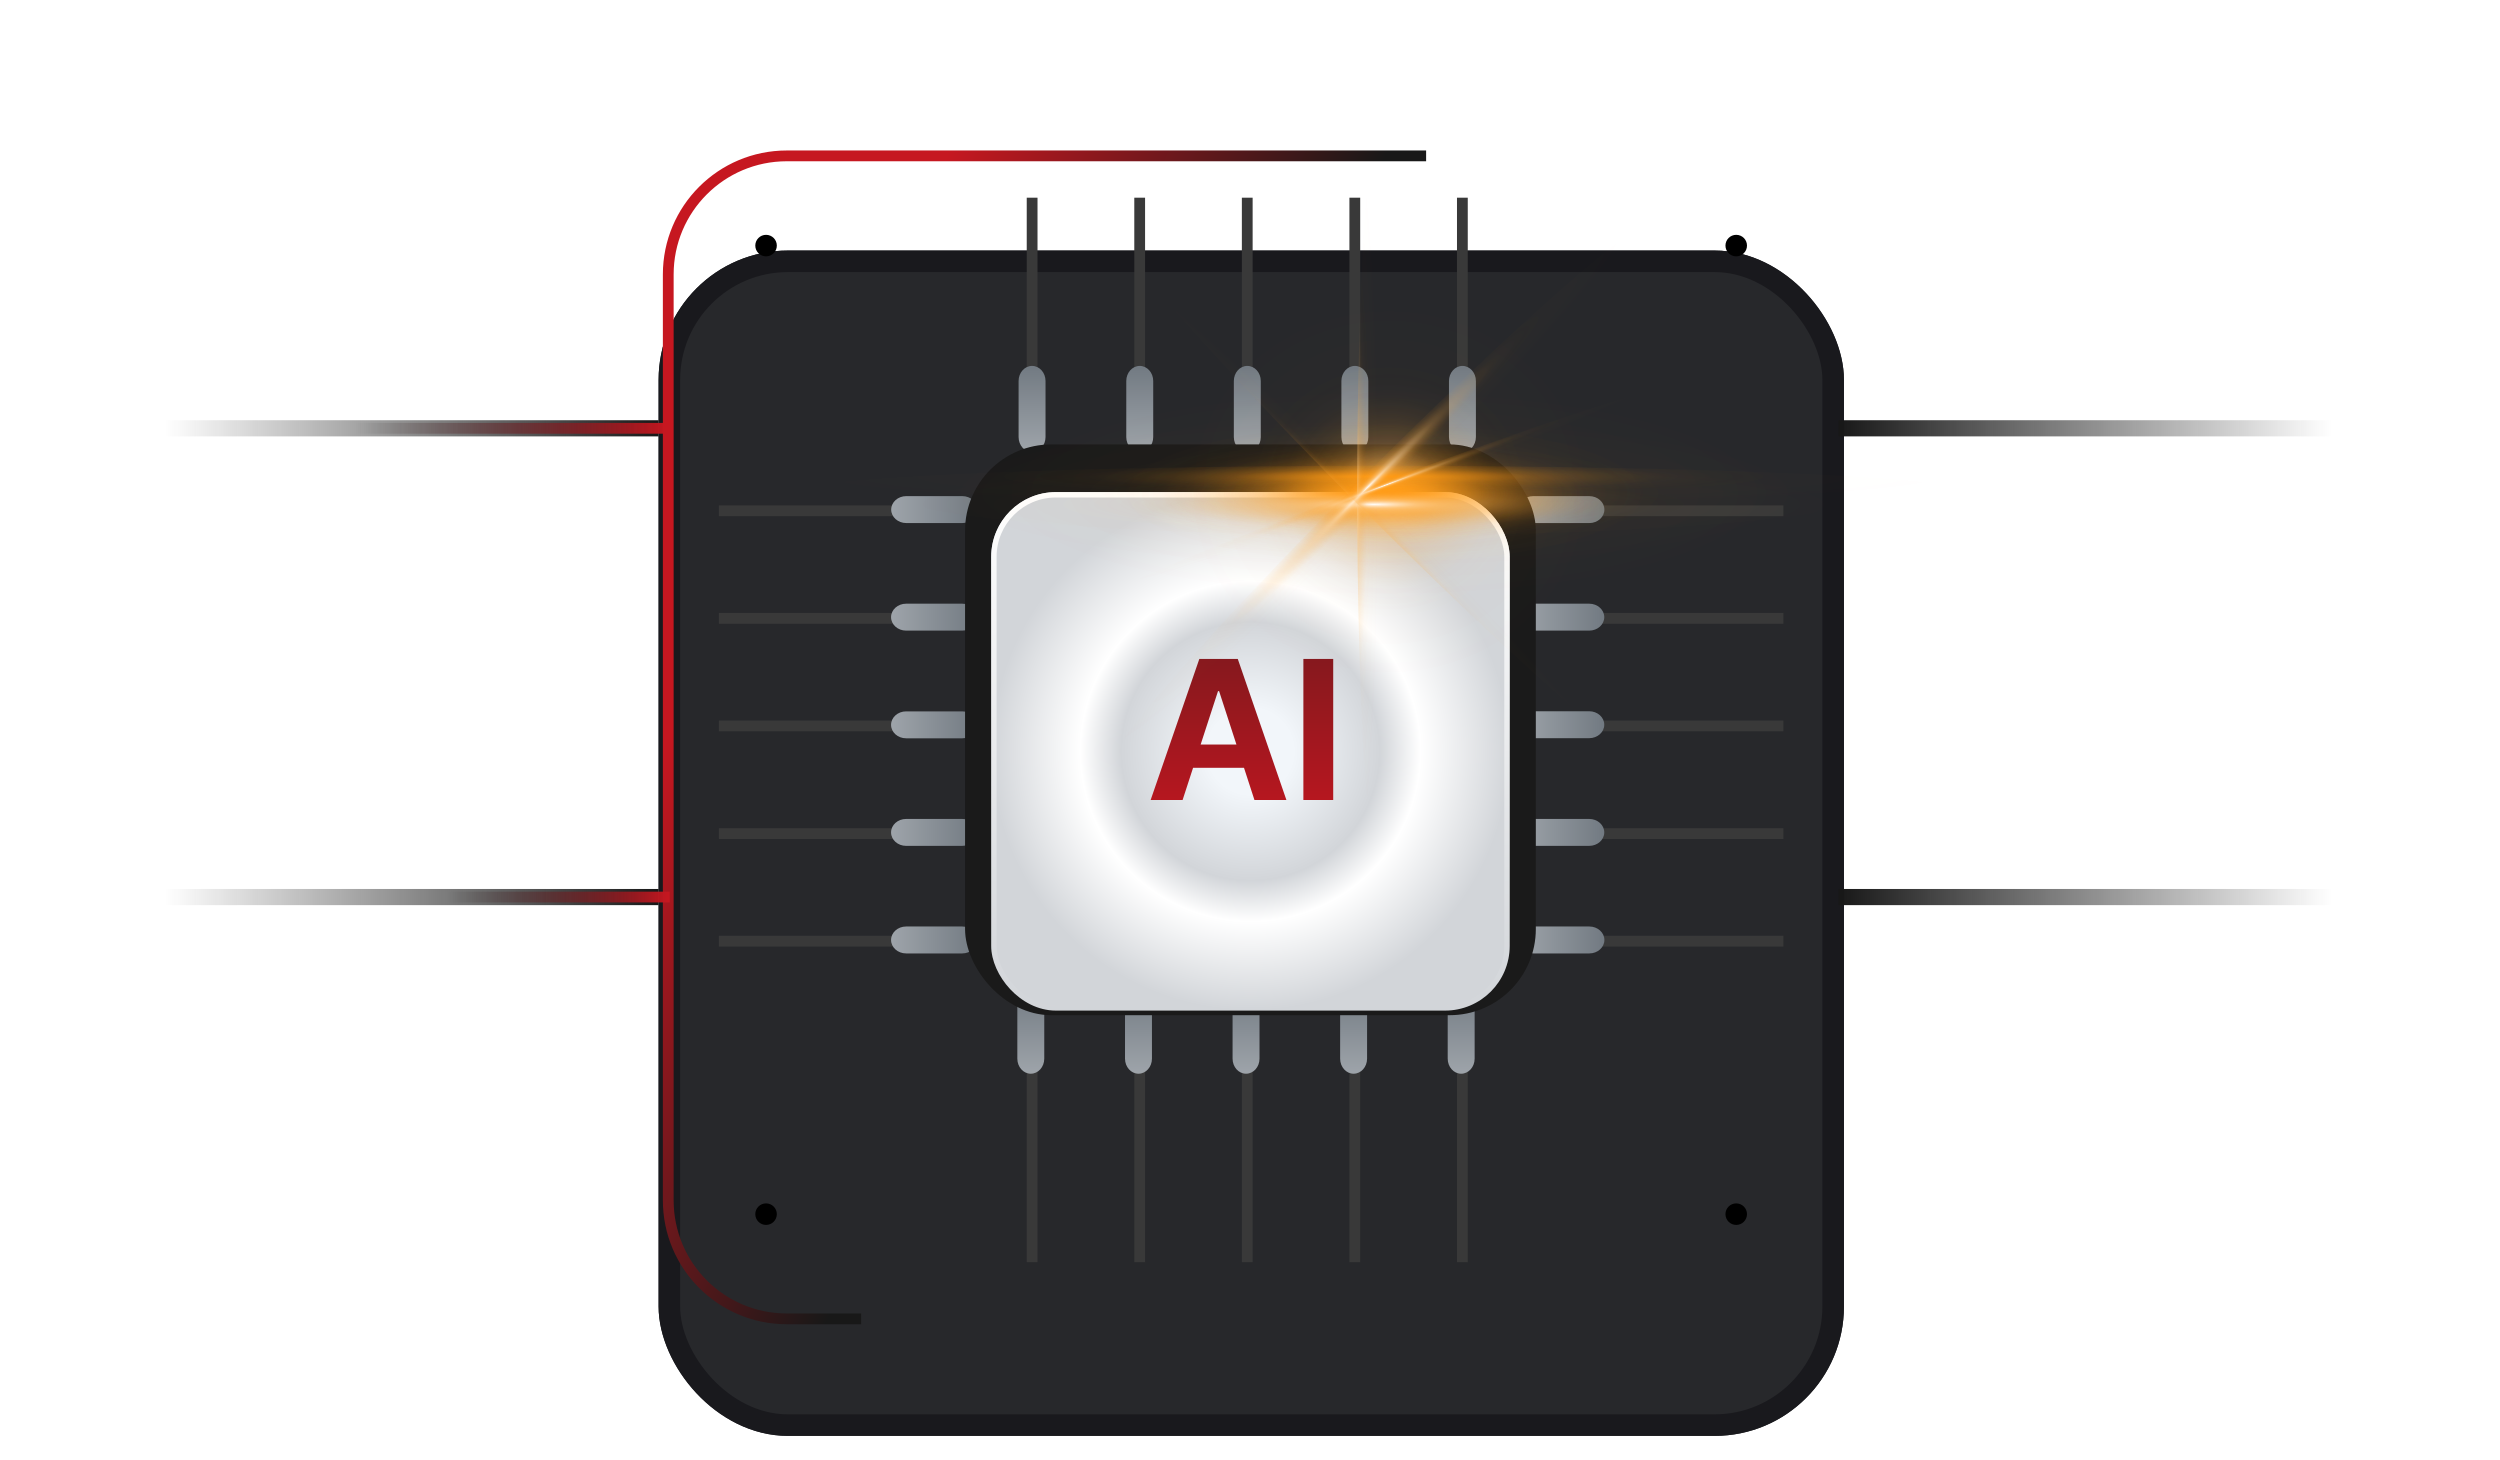 <svg width="464" height="271" viewBox="0 0 464 271" fill="none" xmlns="http://www.w3.org/2000/svg">
<g filter="url(#filter0_ddddiii_1_666)">
<rect x="122.235" y="25.5" width="220" height="220" rx="24" fill="#27282B"/>
<rect x="124.235" y="27.5" width="216" height="216" rx="22" stroke="#19191D" stroke-width="4"/>
</g>
<path d="M192.562 36.692H190.562V108.047H192.562V36.692Z" fill="#393939"/>
<path d="M212.525 36.692H210.525V108.047H212.525V36.692Z" fill="#393939"/>
<path d="M232.489 36.692H230.489V108.047H232.489V36.692Z" fill="#393939"/>
<path d="M252.453 36.692H250.453V108.047H252.453V36.692Z" fill="#393939"/>
<path d="M272.416 36.692H270.416V108.047H272.416V36.692Z" fill="#393939"/>
<path d="M192.562 162.883H190.562V234.26H192.562V162.883Z" fill="#393939"/>
<path d="M212.525 162.883H210.525V234.26H212.525V162.883Z" fill="#393939"/>
<path d="M232.489 162.883H230.489V234.26H232.489V162.883Z" fill="#393939"/>
<path d="M252.453 162.883H250.453V234.26H252.453V162.883Z" fill="#393939"/>
<path d="M272.416 162.883H270.416V234.26H272.416V162.883Z" fill="#393939"/>
<path d="M330.996 93.803H259.619V95.803H330.996V93.803Z" fill="#393939"/>
<path d="M330.996 113.767H259.619V115.767H330.996V113.767Z" fill="#393939"/>
<path d="M330.996 133.73H259.619V135.73H330.996V133.73Z" fill="#393939"/>
<path d="M330.996 153.717H259.619V155.717H330.996V153.717Z" fill="#393939"/>
<path d="M330.996 173.681H259.619V175.681H330.996V173.681Z" fill="#393939"/>
<path d="M204.805 93.803H133.428V95.803H204.805V93.803Z" fill="#393939"/>
<path d="M204.805 113.767H133.428V115.767H204.805V113.767Z" fill="#393939"/>
<path d="M204.805 133.73H133.428V135.73H204.805V133.73Z" fill="#393939"/>
<path d="M204.805 153.717H133.428V155.717H204.805V153.717Z" fill="#393939"/>
<path d="M204.805 173.681H133.428V175.681H204.805V173.681Z" fill="#393939"/>
<path d="M194.05 70.709C194.05 69.165 192.931 67.912 191.55 67.912C190.17 67.912 189.05 69.165 189.05 70.709V81.115C189.05 82.66 190.17 83.912 191.55 83.912C192.931 83.912 194.05 82.66 194.05 81.115V70.709Z" fill="url(#paint0_linear_1_666)"/>
<path d="M214.037 70.709C214.037 69.165 212.918 67.912 211.537 67.912C210.156 67.912 209.037 69.165 209.037 70.709V81.115C209.037 82.66 210.156 83.912 211.537 83.912C212.918 83.912 214.037 82.66 214.037 81.115V70.709Z" fill="url(#paint1_linear_1_666)"/>
<path d="M234 70.709C234 69.165 232.881 67.912 231.5 67.912C230.12 67.912 229 69.165 229 70.709V81.115C229 82.66 230.12 83.912 231.5 83.912C232.881 83.912 234 82.66 234 81.115V70.709Z" fill="url(#paint2_linear_1_666)"/>
<path d="M253.964 70.709C253.964 69.165 252.845 67.912 251.464 67.912C250.083 67.912 248.964 69.165 248.964 70.709V81.115C248.964 82.66 250.083 83.912 251.464 83.912C252.845 83.912 253.964 82.66 253.964 81.115V70.709Z" fill="url(#paint3_linear_1_666)"/>
<path d="M273.928 70.709C273.928 69.165 272.808 67.912 271.428 67.912C270.047 67.912 268.928 69.165 268.928 70.709V81.115C268.928 82.66 270.047 83.912 271.428 83.912C272.808 83.912 273.928 82.66 273.928 81.115V70.709Z" fill="url(#paint4_linear_1_666)"/>
<path d="M193.816 186.08C193.816 184.536 192.697 183.283 191.316 183.283C189.935 183.283 188.816 184.536 188.816 186.08V196.486C188.816 198.031 189.935 199.283 191.316 199.283C192.697 199.283 193.816 198.031 193.816 196.486V186.08Z" fill="url(#paint5_linear_1_666)"/>
<path d="M213.802 186.08C213.802 184.536 212.683 183.283 211.302 183.283C209.922 183.283 208.802 184.536 208.802 186.08V196.486C208.802 198.031 209.922 199.283 211.302 199.283C212.683 199.283 213.802 198.031 213.802 196.486V186.08Z" fill="url(#paint6_linear_1_666)"/>
<path d="M233.766 186.08C233.766 184.536 232.647 183.283 231.266 183.283C229.885 183.283 228.766 184.536 228.766 186.08V196.486C228.766 198.031 229.885 199.283 231.266 199.283C232.647 199.283 233.766 198.031 233.766 196.486V186.08Z" fill="url(#paint7_linear_1_666)"/>
<path d="M253.729 186.08C253.729 184.536 252.61 183.283 251.229 183.283C249.849 183.283 248.729 184.536 248.729 186.08V196.486C248.729 198.031 249.849 199.283 251.229 199.283C252.61 199.283 253.729 198.031 253.729 196.486V186.08Z" fill="url(#paint8_linear_1_666)"/>
<path d="M273.693 186.08C273.693 184.536 272.574 183.283 271.193 183.283C269.812 183.283 268.693 184.536 268.693 186.08V196.486C268.693 198.031 269.812 199.283 271.193 199.283C272.574 199.283 273.693 198.031 273.693 196.486V186.08Z" fill="url(#paint9_linear_1_666)"/>
<path d="M294.979 97.08C296.524 97.08 297.776 95.961 297.776 94.58C297.776 93.199 296.524 92.08 294.979 92.08H284.573C283.028 92.08 281.776 93.199 281.776 94.58C281.776 95.961 283.028 97.08 284.573 97.08H294.979Z" fill="url(#paint10_linear_1_666)"/>
<path d="M294.956 117.044C296.501 117.044 297.753 115.925 297.753 114.544C297.753 113.163 296.501 112.044 294.956 112.044H284.55C283.005 112.044 281.753 113.163 281.753 114.544C281.753 115.925 283.005 117.044 284.55 117.044H294.956Z" fill="url(#paint11_linear_1_666)"/>
<path d="M294.956 137.007C296.501 137.007 297.753 135.888 297.753 134.507C297.753 133.126 296.501 132.007 294.956 132.007H284.55C283.005 132.007 281.753 133.126 281.753 134.507C281.753 135.888 283.005 137.007 284.55 137.007H294.956Z" fill="url(#paint12_linear_1_666)"/>
<path d="M294.956 156.994C296.501 156.994 297.753 155.875 297.753 154.494C297.753 153.113 296.501 151.994 294.956 151.994H284.55C283.005 151.994 281.753 153.113 281.753 154.494C281.753 155.875 283.005 156.994 284.55 156.994H294.956Z" fill="url(#paint13_linear_1_666)"/>
<path d="M294.979 176.957C296.524 176.957 297.776 175.838 297.776 174.457C297.776 173.076 296.524 171.957 294.979 171.957H284.573C283.028 171.957 281.776 173.076 281.776 174.457C281.776 175.838 283.028 176.957 284.573 176.957H294.979Z" fill="url(#paint14_linear_1_666)"/>
<path d="M178.608 97.08C180.152 97.08 181.405 95.961 181.405 94.58C181.405 93.199 180.152 92.08 178.608 92.08H168.202C166.657 92.08 165.405 93.199 165.405 94.58C165.405 95.961 166.657 97.08 168.202 97.08H178.608Z" fill="url(#paint15_linear_1_666)"/>
<path d="M178.585 117.044C180.129 117.044 181.382 115.925 181.382 114.544C181.382 113.163 180.129 112.044 178.585 112.044H168.179C166.634 112.044 165.382 113.163 165.382 114.544C165.382 115.925 166.634 117.044 168.179 117.044H178.585Z" fill="url(#paint16_linear_1_666)"/>
<path d="M178.585 137.03C180.129 137.03 181.382 135.911 181.382 134.53C181.382 133.15 180.129 132.03 178.585 132.03H168.179C166.634 132.03 165.382 133.15 165.382 134.53C165.382 135.911 166.634 137.03 168.179 137.03H178.585Z" fill="url(#paint17_linear_1_666)"/>
<path d="M178.585 156.994C180.129 156.994 181.382 155.875 181.382 154.494C181.382 153.113 180.129 151.994 178.585 151.994H168.179C166.634 151.994 165.382 153.113 165.382 154.494C165.382 155.875 166.634 156.994 168.179 156.994H178.585Z" fill="url(#paint18_linear_1_666)"/>
<path d="M178.585 176.957C180.129 176.957 181.382 175.838 181.382 174.457C181.382 173.076 180.129 171.957 178.585 171.957H168.179C166.634 171.957 165.382 173.076 165.382 174.457C165.382 175.838 166.634 176.957 168.179 176.957H178.585Z" fill="url(#paint19_linear_1_666)"/>
<path d="M322.243 227.346C323.347 227.346 324.242 226.451 324.242 225.347C324.242 224.243 323.347 223.349 322.243 223.349C321.139 223.349 320.245 224.243 320.245 225.347C320.245 226.451 321.139 227.346 322.243 227.346Z" fill="black"/>
<path d="M142.18 227.346C143.284 227.346 144.179 226.451 144.179 225.347C144.179 224.243 143.284 223.349 142.18 223.349C141.076 223.349 140.182 224.243 140.182 225.347C140.182 226.451 141.076 227.346 142.18 227.346Z" fill="black"/>
<path d="M322.243 47.581C323.347 47.581 324.242 46.687 324.242 45.583C324.242 44.479 323.347 43.584 322.243 43.584C321.139 43.584 320.245 44.479 320.245 45.583C320.245 46.687 321.139 47.581 322.243 47.581Z" fill="black"/>
<path d="M142.18 47.581C143.284 47.581 144.179 46.687 144.179 45.583C144.179 44.479 143.284 43.584 142.18 43.584C141.076 43.584 140.182 44.479 140.182 45.583C140.182 46.687 141.076 47.581 142.18 47.581Z" fill="black"/>
<rect x="179.115" y="82.485" width="105.935" height="105.935" rx="16" fill="#1A1A1A"/>
<g filter="url(#filter1_di_1_666)">
<rect x="183.968" y="87.339" width="96.228" height="96.228" rx="12" fill="url(#paint20_angular_1_666)"/>
<rect x="184.468" y="87.839" width="95.228" height="95.228" rx="11.5" stroke="url(#paint21_linear_1_666)"/>
</g>
<path d="M219.491 148.477H213.559L222.597 122.295H229.731L238.756 148.477H232.824L226.266 128.278H226.062L219.491 148.477ZM219.12 138.185H233.131V142.506H219.12V138.185ZM247.443 122.295V148.477H241.907V122.295H247.443Z" fill="url(#paint22_linear_1_666)"/>
<path style="mix-blend-mode:screen" d="M256.518 127.77C278.073 127.77 295.548 111.567 295.548 91.58C295.548 71.593 278.073 55.39 256.518 55.39C234.962 55.39 217.488 71.593 217.488 91.58C217.488 111.567 234.962 127.77 256.518 127.77Z" fill="url(#paint23_radial_1_666)"/>
<path style="mix-blend-mode:screen" d="M256.518 105.83C302.346 105.83 339.498 99.45 339.498 91.58C339.498 83.71 302.346 77.33 256.518 77.33C210.689 77.33 173.538 83.71 173.538 91.58C173.538 99.45 210.689 105.83 256.518 105.83Z" fill="url(#paint24_radial_1_666)"/>
<path style="mix-blend-mode:screen" d="M256.518 111.81C297.785 111.81 331.238 102.753 331.238 91.58C331.238 80.407 297.785 71.35 256.518 71.35C215.251 71.35 181.798 80.407 181.798 91.58C181.798 102.753 215.251 111.81 256.518 111.81Z" fill="url(#paint25_radial_1_666)"/>
<path style="mix-blend-mode:screen" d="M256.518 105.56C285.032 105.56 308.148 99.301 308.148 91.58C308.148 83.859 285.032 77.6 256.518 77.6C228.003 77.6 204.888 83.859 204.888 91.58C204.888 99.301 228.003 105.56 256.518 105.56Z" fill="url(#paint26_radial_1_666)"/>
<path style="mix-blend-mode:screen" d="M366.858 91.58C366.858 94.41 317.448 96.71 256.518 96.71C195.588 96.71 146.178 94.41 146.178 91.58C146.178 88.75 195.578 86.45 256.518 86.45C317.458 86.45 366.858 88.74 366.858 91.58Z" fill="url(#paint27_radial_1_666)"/>
<path style="mix-blend-mode:screen" d="M256.518 93.43C317.457 93.43 366.858 92.602 366.858 91.58C366.858 90.558 317.457 89.73 256.518 89.73C195.579 89.73 146.178 90.558 146.178 91.58C146.178 92.602 195.579 93.43 256.518 93.43Z" fill="url(#paint28_radial_1_666)"/>
<path style="mix-blend-mode:screen" d="M256.518 99.37C306.538 99.37 347.088 95.882 347.088 91.58C347.088 87.278 306.538 83.79 256.518 83.79C206.497 83.79 165.948 87.278 165.948 91.58C165.948 95.882 206.497 99.37 256.518 99.37Z" fill="url(#paint29_radial_1_666)"/>
<path style="mix-blend-mode:screen" d="M256.518 20.37C259.068 20.37 261.128 52.25 261.128 91.57C261.128 130.89 259.068 162.76 256.518 162.76C253.968 162.76 251.898 130.89 251.898 91.57C251.898 52.25 253.968 20.37 256.518 20.37Z" fill="url(#paint30_radial_1_666)"/>
<path style="mix-blend-mode:screen" d="M306.858 41.23C308.658 43.04 287.588 67.04 259.778 94.84C231.968 122.64 207.968 143.72 206.168 141.92C204.368 140.12 225.448 116.12 253.248 88.31C281.048 60.5 305.058 39.43 306.858 41.23Z" fill="url(#paint31_radial_1_666)"/>
<path style="mix-blend-mode:screen" d="M306.818 72.85C307.198 73.85 284.978 83.07 257.198 93.41C229.418 103.75 206.578 111.31 206.198 110.3C205.818 109.29 228.038 100.08 255.818 89.74C283.598 79.4 306.448 71.84 306.818 72.85Z" fill="url(#paint32_radial_1_666)"/>
<path style="mix-blend-mode:screen" d="M207.698 69.24C208.148 68.24 230.368 77.46 257.328 89.8C284.288 102.14 305.778 112.93 305.328 113.91C304.878 114.89 282.618 105.69 255.698 93.37C228.778 81.05 207.248 70.23 207.698 69.24Z" fill="url(#paint33_radial_1_666)"/>
<path style="mix-blend-mode:screen" d="M206.168 41.23C207.968 39.43 231.978 60.51 259.778 88.31C287.578 116.11 308.658 140.12 306.858 141.92C305.058 143.72 281.058 122.65 253.248 94.84C225.438 67.03 204.368 43.04 206.168 41.23Z" fill="url(#paint34_radial_1_666)"/>
<g filter="url(#filter2_i_1_666)">
<path d="M122.235 78.493L30.719 78.493" stroke="url(#paint35_linear_1_666)" stroke-width="3"/>
</g>
<g filter="url(#filter3_i_1_666)">
<path d="M124.301 78.493L56.291 78.493" stroke="url(#paint36_linear_1_666)" stroke-width="2"/>
</g>
<g filter="url(#filter4_i_1_666)">
<path d="M264.687 27.93H196.856H146.028C133.878 27.93 124.028 37.779 124.028 49.93V221.78C124.028 233.931 133.878 243.78 146.028 243.78H159.831" stroke="url(#paint37_linear_1_666)" stroke-width="2"/>
</g>
<g filter="url(#filter5_i_1_666)">
<path d="M432.754 78.493L341.238 78.493" stroke="url(#paint38_linear_1_666)" stroke-width="3"/>
</g>
<g filter="url(#filter6_i_1_666)">
<path d="M122.235 165.493L30.719 165.493" stroke="url(#paint39_linear_1_666)" stroke-width="3"/>
</g>
<g filter="url(#filter7_i_1_666)">
<path d="M432.754 165.493L341.238 165.493" stroke="url(#paint40_linear_1_666)" stroke-width="3"/>
</g>
<g filter="url(#filter8_i_1_666)">
<path d="M124.301 165.493L82.929 165.493" stroke="url(#paint41_linear_1_666)" stroke-width="2"/>
</g>
<defs>
<filter id="filter0_ddddiii_1_666" x="98.235" y="17.5" width="258" height="252" filterUnits="userSpaceOnUse" color-interpolation-filters="sRGB">
<feFlood flood-opacity="0" result="BackgroundImageFix"/>
<feColorMatrix in="SourceAlpha" type="matrix" values="0 0 0 0 0 0 0 0 0 0 0 0 0 0 0 0 0 0 127 0" result="hardAlpha"/>
<feOffset dy="4"/>
<feGaussianBlur stdDeviation="2.5"/>
<feComposite in2="hardAlpha" operator="out"/>
<feColorMatrix type="matrix" values="0 0 0 0 0 0 0 0 0 0 0 0 0 0 0 0 0 0 0.06 0"/>
<feBlend mode="normal" in2="BackgroundImageFix" result="effect1_dropShadow_1_666"/>
<feColorMatrix in="SourceAlpha" type="matrix" values="0 0 0 0 0 0 0 0 0 0 0 0 0 0 0 0 0 0 127 0" result="hardAlpha"/>
<feOffset dy="2"/>
<feGaussianBlur stdDeviation="1"/>
<feComposite in2="hardAlpha" operator="out"/>
<feColorMatrix type="matrix" values="0 0 0 0 0 0 0 0 0 0 0 0 0 0 0 0 0 0 0.09 0"/>
<feBlend mode="normal" in2="effect1_dropShadow_1_666" result="effect2_dropShadow_1_666"/>
<feColorMatrix in="SourceAlpha" type="matrix" values="0 0 0 0 0 0 0 0 0 0 0 0 0 0 0 0 0 0 127 0" result="hardAlpha"/>
<feOffset dx="4" dy="4"/>
<feGaussianBlur stdDeviation="5"/>
<feComposite in2="hardAlpha" operator="out"/>
<feColorMatrix type="matrix" values="0 0 0 0 0 0 0 0 0 0 0 0 0 0 0 0 0 0 0.1 0"/>
<feBlend mode="normal" in2="effect2_dropShadow_1_666" result="effect3_dropShadow_1_666"/>
<feColorMatrix in="SourceAlpha" type="matrix" values="0 0 0 0 0 0 0 0 0 0 0 0 0 0 0 0 0 0 127 0" result="hardAlpha"/>
<feOffset dx="-8" dy="8"/>
<feGaussianBlur stdDeviation="8"/>
<feComposite in2="hardAlpha" operator="out"/>
<feColorMatrix type="matrix" values="0 0 0 0 0 0 0 0 0 0 0 0 0 0 0 0 0 0 0.1 0"/>
<feBlend mode="normal" in2="effect3_dropShadow_1_666" result="effect4_dropShadow_1_666"/>
<feBlend mode="normal" in="SourceGraphic" in2="effect4_dropShadow_1_666" result="shape"/>
<feColorMatrix in="SourceAlpha" type="matrix" values="0 0 0 0 0 0 0 0 0 0 0 0 0 0 0 0 0 0 127 0" result="hardAlpha"/>
<feOffset dx="4" dy="4"/>
<feGaussianBlur stdDeviation="2"/>
<feComposite in2="hardAlpha" operator="arithmetic" k2="-1" k3="1"/>
<feColorMatrix type="matrix" values="0 0 0 0 1 0 0 0 0 1 0 0 0 0 1 0 0 0 0.2 0"/>
<feBlend mode="normal" in2="shape" result="effect5_innerShadow_1_666"/>
<feColorMatrix in="SourceAlpha" type="matrix" values="0 0 0 0 0 0 0 0 0 0 0 0 0 0 0 0 0 0 127 0" result="hardAlpha"/>
<feOffset dy="-5"/>
<feGaussianBlur stdDeviation="1"/>
<feComposite in2="hardAlpha" operator="arithmetic" k2="-1" k3="1"/>
<feColorMatrix type="matrix" values="0 0 0 0 0 0 0 0 0 0 0 0 0 0 0 0 0 0 0.1 0"/>
<feBlend mode="normal" in2="effect5_innerShadow_1_666" result="effect6_innerShadow_1_666"/>
<feColorMatrix in="SourceAlpha" type="matrix" values="0 0 0 0 0 0 0 0 0 0 0 0 0 0 0 0 0 0 127 0" result="hardAlpha"/>
<feOffset dy="4"/>
<feGaussianBlur stdDeviation="2"/>
<feComposite in2="hardAlpha" operator="arithmetic" k2="-1" k3="1"/>
<feColorMatrix type="matrix" values="0 0 0 0 1 0 0 0 0 1 0 0 0 0 1 0 0 0 0.25 0"/>
<feBlend mode="normal" in2="effect6_innerShadow_1_666" result="effect7_innerShadow_1_666"/>
</filter>
<filter id="filter1_di_1_666" x="179.968" y="83.339" width="104.229" height="104.229" filterUnits="userSpaceOnUse" color-interpolation-filters="sRGB">
<feFlood flood-opacity="0" result="BackgroundImageFix"/>
<feColorMatrix in="SourceAlpha" type="matrix" values="0 0 0 0 0 0 0 0 0 0 0 0 0 0 0 0 0 0 127 0" result="hardAlpha"/>
<feOffset/>
<feGaussianBlur stdDeviation="2"/>
<feComposite in2="hardAlpha" operator="out"/>
<feColorMatrix type="matrix" values="0 0 0 0 0 0 0 0 0 0 0 0 0 0 0 0 0 0 1 0"/>
<feBlend mode="normal" in2="BackgroundImageFix" result="effect1_dropShadow_1_666"/>
<feBlend mode="normal" in="SourceGraphic" in2="effect1_dropShadow_1_666" result="shape"/>
<feColorMatrix in="SourceAlpha" type="matrix" values="0 0 0 0 0 0 0 0 0 0 0 0 0 0 0 0 0 0 127 0" result="hardAlpha"/>
<feOffset dy="4"/>
<feGaussianBlur stdDeviation="2"/>
<feComposite in2="hardAlpha" operator="arithmetic" k2="-1" k3="1"/>
<feColorMatrix type="matrix" values="0 0 0 0 1 0 0 0 0 1 0 0 0 0 1 0 0 0 0.25 0"/>
<feBlend mode="normal" in2="shape" result="effect2_innerShadow_1_666"/>
</filter>
<filter id="filter2_i_1_666" x="30.719" y="76.993" width="91.516" height="4" filterUnits="userSpaceOnUse" color-interpolation-filters="sRGB">
<feFlood flood-opacity="0" result="BackgroundImageFix"/>
<feBlend mode="normal" in="SourceGraphic" in2="BackgroundImageFix" result="shape"/>
<feColorMatrix in="SourceAlpha" type="matrix" values="0 0 0 0 0 0 0 0 0 0 0 0 0 0 0 0 0 0 127 0" result="hardAlpha"/>
<feOffset dy="1"/>
<feGaussianBlur stdDeviation="0.5"/>
<feComposite in2="hardAlpha" operator="arithmetic" k2="-1" k3="1"/>
<feColorMatrix type="matrix" values="0 0 0 0 0 0 0 0 0 0 0 0 0 0 0 0 0 0 0.25 0"/>
<feBlend mode="normal" in2="shape" result="effect1_innerShadow_1_666"/>
</filter>
<filter id="filter3_i_1_666" x="56.291" y="77.493" width="68.01" height="3" filterUnits="userSpaceOnUse" color-interpolation-filters="sRGB">
<feFlood flood-opacity="0" result="BackgroundImageFix"/>
<feBlend mode="normal" in="SourceGraphic" in2="BackgroundImageFix" result="shape"/>
<feColorMatrix in="SourceAlpha" type="matrix" values="0 0 0 0 0 0 0 0 0 0 0 0 0 0 0 0 0 0 127 0" result="hardAlpha"/>
<feOffset dy="1"/>
<feGaussianBlur stdDeviation="0.5"/>
<feComposite in2="hardAlpha" operator="arithmetic" k2="-1" k3="1"/>
<feColorMatrix type="matrix" values="0 0 0 0 0 0 0 0 0 0 0 0 0 0 0 0 0 0 0.25 0"/>
<feBlend mode="normal" in2="shape" result="effect1_innerShadow_1_666"/>
</filter>
<filter id="filter4_i_1_666" x="123.028" y="26.93" width="141.659" height="218.851" filterUnits="userSpaceOnUse" color-interpolation-filters="sRGB">
<feFlood flood-opacity="0" result="BackgroundImageFix"/>
<feBlend mode="normal" in="SourceGraphic" in2="BackgroundImageFix" result="shape"/>
<feColorMatrix in="SourceAlpha" type="matrix" values="0 0 0 0 0 0 0 0 0 0 0 0 0 0 0 0 0 0 127 0" result="hardAlpha"/>
<feOffset dy="1"/>
<feGaussianBlur stdDeviation="0.5"/>
<feComposite in2="hardAlpha" operator="arithmetic" k2="-1" k3="1"/>
<feColorMatrix type="matrix" values="0 0 0 0 0 0 0 0 0 0 0 0 0 0 0 0 0 0 0.25 0"/>
<feBlend mode="normal" in2="shape" result="effect1_innerShadow_1_666"/>
</filter>
<filter id="filter5_i_1_666" x="341.238" y="76.993" width="91.516" height="4" filterUnits="userSpaceOnUse" color-interpolation-filters="sRGB">
<feFlood flood-opacity="0" result="BackgroundImageFix"/>
<feBlend mode="normal" in="SourceGraphic" in2="BackgroundImageFix" result="shape"/>
<feColorMatrix in="SourceAlpha" type="matrix" values="0 0 0 0 0 0 0 0 0 0 0 0 0 0 0 0 0 0 127 0" result="hardAlpha"/>
<feOffset dy="1"/>
<feGaussianBlur stdDeviation="0.5"/>
<feComposite in2="hardAlpha" operator="arithmetic" k2="-1" k3="1"/>
<feColorMatrix type="matrix" values="0 0 0 0 0 0 0 0 0 0 0 0 0 0 0 0 0 0 0.25 0"/>
<feBlend mode="normal" in2="shape" result="effect1_innerShadow_1_666"/>
</filter>
<filter id="filter6_i_1_666" x="30.719" y="163.993" width="91.516" height="4" filterUnits="userSpaceOnUse" color-interpolation-filters="sRGB">
<feFlood flood-opacity="0" result="BackgroundImageFix"/>
<feBlend mode="normal" in="SourceGraphic" in2="BackgroundImageFix" result="shape"/>
<feColorMatrix in="SourceAlpha" type="matrix" values="0 0 0 0 0 0 0 0 0 0 0 0 0 0 0 0 0 0 127 0" result="hardAlpha"/>
<feOffset dy="1"/>
<feGaussianBlur stdDeviation="0.5"/>
<feComposite in2="hardAlpha" operator="arithmetic" k2="-1" k3="1"/>
<feColorMatrix type="matrix" values="0 0 0 0 0 0 0 0 0 0 0 0 0 0 0 0 0 0 0.25 0"/>
<feBlend mode="normal" in2="shape" result="effect1_innerShadow_1_666"/>
</filter>
<filter id="filter7_i_1_666" x="341.238" y="163.993" width="91.516" height="4" filterUnits="userSpaceOnUse" color-interpolation-filters="sRGB">
<feFlood flood-opacity="0" result="BackgroundImageFix"/>
<feBlend mode="normal" in="SourceGraphic" in2="BackgroundImageFix" result="shape"/>
<feColorMatrix in="SourceAlpha" type="matrix" values="0 0 0 0 0 0 0 0 0 0 0 0 0 0 0 0 0 0 127 0" result="hardAlpha"/>
<feOffset dy="1"/>
<feGaussianBlur stdDeviation="0.5"/>
<feComposite in2="hardAlpha" operator="arithmetic" k2="-1" k3="1"/>
<feColorMatrix type="matrix" values="0 0 0 0 0 0 0 0 0 0 0 0 0 0 0 0 0 0 0.25 0"/>
<feBlend mode="normal" in2="shape" result="effect1_innerShadow_1_666"/>
</filter>
<filter id="filter8_i_1_666" x="82.929" y="164.493" width="41.372" height="3" filterUnits="userSpaceOnUse" color-interpolation-filters="sRGB">
<feFlood flood-opacity="0" result="BackgroundImageFix"/>
<feBlend mode="normal" in="SourceGraphic" in2="BackgroundImageFix" result="shape"/>
<feColorMatrix in="SourceAlpha" type="matrix" values="0 0 0 0 0 0 0 0 0 0 0 0 0 0 0 0 0 0 127 0" result="hardAlpha"/>
<feOffset dy="1"/>
<feGaussianBlur stdDeviation="0.5"/>
<feComposite in2="hardAlpha" operator="arithmetic" k2="-1" k3="1"/>
<feColorMatrix type="matrix" values="0 0 0 0 0 0 0 0 0 0 0 0 0 0 0 0 0 0 0.25 0"/>
<feBlend mode="normal" in2="shape" result="effect1_innerShadow_1_666"/>
</filter>
<linearGradient id="paint0_linear_1_666" x1="191.55" y1="67.912" x2="191.55" y2="83.912" gradientUnits="userSpaceOnUse">
<stop stop-color="#727A82"/>
<stop offset="1" stop-color="#9EA4AA"/>
</linearGradient>
<linearGradient id="paint1_linear_1_666" x1="211.537" y1="67.912" x2="211.537" y2="83.912" gradientUnits="userSpaceOnUse">
<stop stop-color="#727A82"/>
<stop offset="1" stop-color="#9EA4AA"/>
</linearGradient>
<linearGradient id="paint2_linear_1_666" x1="231.5" y1="67.912" x2="231.5" y2="83.912" gradientUnits="userSpaceOnUse">
<stop stop-color="#727A82"/>
<stop offset="1" stop-color="#9EA4AA"/>
</linearGradient>
<linearGradient id="paint3_linear_1_666" x1="251.464" y1="67.912" x2="251.464" y2="83.912" gradientUnits="userSpaceOnUse">
<stop stop-color="#727A82"/>
<stop offset="1" stop-color="#9EA4AA"/>
</linearGradient>
<linearGradient id="paint4_linear_1_666" x1="271.428" y1="67.912" x2="271.428" y2="83.912" gradientUnits="userSpaceOnUse">
<stop stop-color="#727A82"/>
<stop offset="1" stop-color="#9EA4AA"/>
</linearGradient>
<linearGradient id="paint5_linear_1_666" x1="191.316" y1="183.283" x2="191.316" y2="199.283" gradientUnits="userSpaceOnUse">
<stop stop-color="#727A82"/>
<stop offset="1" stop-color="#9EA4AA"/>
</linearGradient>
<linearGradient id="paint6_linear_1_666" x1="211.302" y1="183.283" x2="211.302" y2="199.283" gradientUnits="userSpaceOnUse">
<stop stop-color="#727A82"/>
<stop offset="1" stop-color="#9EA4AA"/>
</linearGradient>
<linearGradient id="paint7_linear_1_666" x1="231.266" y1="183.283" x2="231.266" y2="199.283" gradientUnits="userSpaceOnUse">
<stop stop-color="#727A82"/>
<stop offset="1" stop-color="#9EA4AA"/>
</linearGradient>
<linearGradient id="paint8_linear_1_666" x1="251.229" y1="183.283" x2="251.229" y2="199.283" gradientUnits="userSpaceOnUse">
<stop stop-color="#727A82"/>
<stop offset="1" stop-color="#9EA4AA"/>
</linearGradient>
<linearGradient id="paint9_linear_1_666" x1="271.193" y1="183.283" x2="271.193" y2="199.283" gradientUnits="userSpaceOnUse">
<stop stop-color="#727A82"/>
<stop offset="1" stop-color="#9EA4AA"/>
</linearGradient>
<linearGradient id="paint10_linear_1_666" x1="297.776" y1="94.58" x2="281.776" y2="94.58" gradientUnits="userSpaceOnUse">
<stop stop-color="#727A82"/>
<stop offset="1" stop-color="#9EA4AA"/>
</linearGradient>
<linearGradient id="paint11_linear_1_666" x1="297.753" y1="114.544" x2="281.753" y2="114.544" gradientUnits="userSpaceOnUse">
<stop stop-color="#727A82"/>
<stop offset="1" stop-color="#9EA4AA"/>
</linearGradient>
<linearGradient id="paint12_linear_1_666" x1="297.753" y1="134.507" x2="281.753" y2="134.507" gradientUnits="userSpaceOnUse">
<stop stop-color="#727A82"/>
<stop offset="1" stop-color="#9EA4AA"/>
</linearGradient>
<linearGradient id="paint13_linear_1_666" x1="297.753" y1="154.494" x2="281.753" y2="154.494" gradientUnits="userSpaceOnUse">
<stop stop-color="#727A82"/>
<stop offset="1" stop-color="#9EA4AA"/>
</linearGradient>
<linearGradient id="paint14_linear_1_666" x1="297.776" y1="174.457" x2="281.776" y2="174.457" gradientUnits="userSpaceOnUse">
<stop stop-color="#727A82"/>
<stop offset="1" stop-color="#9EA4AA"/>
</linearGradient>
<linearGradient id="paint15_linear_1_666" x1="181.405" y1="94.58" x2="165.405" y2="94.58" gradientUnits="userSpaceOnUse">
<stop stop-color="#727A82"/>
<stop offset="1" stop-color="#9EA4AA"/>
</linearGradient>
<linearGradient id="paint16_linear_1_666" x1="181.382" y1="114.544" x2="165.382" y2="114.544" gradientUnits="userSpaceOnUse">
<stop stop-color="#727A82"/>
<stop offset="1" stop-color="#9EA4AA"/>
</linearGradient>
<linearGradient id="paint17_linear_1_666" x1="181.382" y1="134.53" x2="165.382" y2="134.53" gradientUnits="userSpaceOnUse">
<stop stop-color="#727A82"/>
<stop offset="1" stop-color="#9EA4AA"/>
</linearGradient>
<linearGradient id="paint18_linear_1_666" x1="181.382" y1="154.494" x2="165.382" y2="154.494" gradientUnits="userSpaceOnUse">
<stop stop-color="#727A82"/>
<stop offset="1" stop-color="#9EA4AA"/>
</linearGradient>
<linearGradient id="paint19_linear_1_666" x1="181.382" y1="174.457" x2="165.382" y2="174.457" gradientUnits="userSpaceOnUse">
<stop stop-color="#727A82"/>
<stop offset="1" stop-color="#9EA4AA"/>
</linearGradient>
<radialGradient id="paint20_angular_1_666" cx="0" cy="0" r="1" gradientUnits="userSpaceOnUse" gradientTransform="translate(232.083 135.453) rotate(90) scale(48.114)">
<stop offset="0.166" stop-color="#F2F6FA"/>
<stop offset="0.5" stop-color="#D2D5D9"/>
<stop offset="0.656" stop-color="white"/>
<stop offset="1" stop-color="#D2D5D9"/>
</radialGradient>
<linearGradient id="paint21_linear_1_666" x1="232.083" y1="87.339" x2="232.083" y2="183.567" gradientUnits="userSpaceOnUse">
<stop stop-color="white"/>
<stop offset="1" stop-color="white" stop-opacity="0"/>
</linearGradient>
<linearGradient id="paint22_linear_1_666" x1="231.212" y1="113.477" x2="231.212" y2="157.477" gradientUnits="userSpaceOnUse">
<stop stop-color="#76181D"/>
<stop offset="1" stop-color="#C61720"/>
</linearGradient>
<radialGradient id="paint23_radial_1_666" cx="0" cy="0" r="1" gradientUnits="userSpaceOnUse" gradientTransform="translate(257.794 91.277) scale(39.169 36.053)">
<stop stop-color="white"/>
<stop offset="0.01" stop-color="#FFFBF6" stop-opacity="0.96"/>
<stop offset="0.05" stop-color="#FFE9CC" stop-opacity="0.78"/>
<stop offset="0.09" stop-color="#FFD8A4" stop-opacity="0.61"/>
<stop offset="0.14" stop-color="#FFC981" stop-opacity="0.47"/>
<stop offset="0.2" stop-color="#FFBC63" stop-opacity="0.34"/>
<stop offset="0.25" stop-color="#FFB149" stop-opacity="0.23"/>
<stop offset="0.32" stop-color="#FFA835" stop-opacity="0.15"/>
<stop offset="0.4" stop-color="#FFA125" stop-opacity="0.08"/>
<stop offset="0.49" stop-color="#FF9C1A" stop-opacity="0.03"/>
<stop offset="0.63" stop-color="#FF9A14" stop-opacity="0.01"/>
<stop offset="1" stop-color="#FF9912" stop-opacity="0"/>
</radialGradient>
<radialGradient id="paint24_radial_1_666" cx="0" cy="0" r="1" gradientUnits="userSpaceOnUse" gradientTransform="translate(255.062 91.593) scale(82.77 14.24)">
<stop stop-color="#FF9912"/>
<stop offset="0.01" stop-color="#FF9912" stop-opacity="0.96"/>
<stop offset="0.05" stop-color="#FF9912" stop-opacity="0.78"/>
<stop offset="0.09" stop-color="#FF9912" stop-opacity="0.61"/>
<stop offset="0.14" stop-color="#FF9912" stop-opacity="0.47"/>
<stop offset="0.2" stop-color="#FF9912" stop-opacity="0.34"/>
<stop offset="0.25" stop-color="#FF9912" stop-opacity="0.23"/>
<stop offset="0.32" stop-color="#FF9912" stop-opacity="0.15"/>
<stop offset="0.4" stop-color="#FF9912" stop-opacity="0.08"/>
<stop offset="0.49" stop-color="#FF9912" stop-opacity="0.03"/>
<stop offset="0.63" stop-color="#FF9912" stop-opacity="0.01"/>
<stop offset="1" stop-color="#FF9912" stop-opacity="0"/>
</radialGradient>
<radialGradient id="paint25_radial_1_666" cx="0" cy="0" r="1" gradientUnits="userSpaceOnUse" gradientTransform="translate(256.959 91.583) scale(74.777 20.029)">
<stop stop-color="#FF9912"/>
<stop offset="0.01" stop-color="#FF9912" stop-opacity="0.96"/>
<stop offset="0.05" stop-color="#FF9912" stop-opacity="0.78"/>
<stop offset="0.09" stop-color="#FF9912" stop-opacity="0.61"/>
<stop offset="0.14" stop-color="#FF9912" stop-opacity="0.47"/>
<stop offset="0.2" stop-color="#FF9912" stop-opacity="0.34"/>
<stop offset="0.25" stop-color="#FF9912" stop-opacity="0.23"/>
<stop offset="0.32" stop-color="#FF9912" stop-opacity="0.15"/>
<stop offset="0.4" stop-color="#FF9912" stop-opacity="0.08"/>
<stop offset="0.49" stop-color="#FF9912" stop-opacity="0.03"/>
<stop offset="0.63" stop-color="#FF9912" stop-opacity="0.01"/>
<stop offset="1" stop-color="#FF9912" stop-opacity="0"/>
</radialGradient>
<radialGradient id="paint26_radial_1_666" cx="0" cy="0" r="1" gradientUnits="userSpaceOnUse" gradientTransform="translate(256.959 91.583) scale(51.677 13.842)">
<stop stop-color="#FF9912"/>
<stop offset="0.01" stop-color="#FF9912" stop-opacity="0.96"/>
<stop offset="0.05" stop-color="#FF9912" stop-opacity="0.78"/>
<stop offset="0.09" stop-color="#FF9912" stop-opacity="0.61"/>
<stop offset="0.14" stop-color="#FF9912" stop-opacity="0.47"/>
<stop offset="0.2" stop-color="#FF9912" stop-opacity="0.34"/>
<stop offset="0.25" stop-color="#FF9912" stop-opacity="0.23"/>
<stop offset="0.32" stop-color="#FF9912" stop-opacity="0.15"/>
<stop offset="0.4" stop-color="#FF9912" stop-opacity="0.08"/>
<stop offset="0.49" stop-color="#FF9912" stop-opacity="0.03"/>
<stop offset="0.63" stop-color="#FF9912" stop-opacity="0.01"/>
<stop offset="1" stop-color="#FF9912" stop-opacity="0"/>
</radialGradient>
<radialGradient id="paint27_radial_1_666" cx="0" cy="0" r="1" gradientUnits="userSpaceOnUse" gradientTransform="translate(256.802 88.445) scale(110.36 5.34)">
<stop stop-color="#FF9912"/>
<stop offset="0.01" stop-color="#FF9912" stop-opacity="0.96"/>
<stop offset="0.05" stop-color="#FF9912" stop-opacity="0.78"/>
<stop offset="0.09" stop-color="#FF9912" stop-opacity="0.61"/>
<stop offset="0.14" stop-color="#FF9912" stop-opacity="0.47"/>
<stop offset="0.2" stop-color="#FF9912" stop-opacity="0.34"/>
<stop offset="0.25" stop-color="#FF9912" stop-opacity="0.23"/>
<stop offset="0.32" stop-color="#FF9912" stop-opacity="0.15"/>
<stop offset="0.4" stop-color="#FF9912" stop-opacity="0.08"/>
<stop offset="0.49" stop-color="#FF9912" stop-opacity="0.03"/>
<stop offset="0.63" stop-color="#FF9912" stop-opacity="0.01"/>
<stop offset="1" stop-color="#FF9912" stop-opacity="0"/>
</radialGradient>
<radialGradient id="paint28_radial_1_666" cx="0" cy="0" r="1" gradientUnits="userSpaceOnUse" gradientTransform="translate(256.802 95.146) scale(110.41 1.781)">
<stop stop-color="white"/>
<stop offset="0.01" stop-color="#FFFBF6" stop-opacity="0.96"/>
<stop offset="0.05" stop-color="#FFE9CC" stop-opacity="0.78"/>
<stop offset="0.09" stop-color="#FFD8A4" stop-opacity="0.61"/>
<stop offset="0.14" stop-color="#FFC981" stop-opacity="0.47"/>
<stop offset="0.2" stop-color="#FFBC63" stop-opacity="0.34"/>
<stop offset="0.25" stop-color="#FFB149" stop-opacity="0.23"/>
<stop offset="0.32" stop-color="#FFA835" stop-opacity="0.15"/>
<stop offset="0.4" stop-color="#FFA125" stop-opacity="0.08"/>
<stop offset="0.49" stop-color="#FF9C1A" stop-opacity="0.03"/>
<stop offset="0.63" stop-color="#FF9A14" stop-opacity="0.01"/>
<stop offset="1" stop-color="#FF9912" stop-opacity="0"/>
</radialGradient>
<radialGradient id="paint29_radial_1_666" cx="0" cy="0" r="1" gradientUnits="userSpaceOnUse" gradientTransform="translate(254.917 93.619) scale(90.335 8.01)">
<stop stop-color="white"/>
<stop offset="0.01" stop-color="#FFFBF6" stop-opacity="0.96"/>
<stop offset="0.05" stop-color="#FFE9CC" stop-opacity="0.78"/>
<stop offset="0.09" stop-color="#FFD8A4" stop-opacity="0.61"/>
<stop offset="0.14" stop-color="#FFC981" stop-opacity="0.47"/>
<stop offset="0.2" stop-color="#FFBC63" stop-opacity="0.34"/>
<stop offset="0.25" stop-color="#FFB149" stop-opacity="0.23"/>
<stop offset="0.32" stop-color="#FFA835" stop-opacity="0.15"/>
<stop offset="0.4" stop-color="#FFA125" stop-opacity="0.08"/>
<stop offset="0.49" stop-color="#FF9C1A" stop-opacity="0.03"/>
<stop offset="0.63" stop-color="#FF9A14" stop-opacity="0.01"/>
<stop offset="1" stop-color="#FF9912" stop-opacity="0"/>
</radialGradient>
<radialGradient id="paint30_radial_1_666" cx="0" cy="0" r="1" gradientUnits="userSpaceOnUse" gradientTransform="translate(251.44 93.11) rotate(-90) scale(71.009 4.547)">
<stop stop-color="white"/>
<stop offset="0.01" stop-color="#FFFBF6" stop-opacity="0.96"/>
<stop offset="0.05" stop-color="#FFE9CC" stop-opacity="0.78"/>
<stop offset="0.09" stop-color="#FFD8A4" stop-opacity="0.61"/>
<stop offset="0.14" stop-color="#FFC981" stop-opacity="0.47"/>
<stop offset="0.2" stop-color="#FFBC63" stop-opacity="0.34"/>
<stop offset="0.25" stop-color="#FFB149" stop-opacity="0.23"/>
<stop offset="0.32" stop-color="#FFA835" stop-opacity="0.15"/>
<stop offset="0.4" stop-color="#FFA125" stop-opacity="0.08"/>
<stop offset="0.49" stop-color="#FF9C1A" stop-opacity="0.03"/>
<stop offset="0.63" stop-color="#FF9A14" stop-opacity="0.01"/>
<stop offset="1" stop-color="#FF9912" stop-opacity="0"/>
</radialGradient>
<radialGradient id="paint31_radial_1_666" cx="0" cy="0" r="1" gradientUnits="userSpaceOnUse" gradientTransform="translate(253.385 90.896) rotate(-45) scale(71.03 4.549)">
<stop stop-color="white"/>
<stop offset="0.01" stop-color="#FFFBF6" stop-opacity="0.96"/>
<stop offset="0.05" stop-color="#FFE9CC" stop-opacity="0.78"/>
<stop offset="0.09" stop-color="#FFD8A4" stop-opacity="0.61"/>
<stop offset="0.14" stop-color="#FFC981" stop-opacity="0.47"/>
<stop offset="0.2" stop-color="#FFBC63" stop-opacity="0.34"/>
<stop offset="0.25" stop-color="#FFB149" stop-opacity="0.23"/>
<stop offset="0.32" stop-color="#FFA835" stop-opacity="0.15"/>
<stop offset="0.4" stop-color="#FFA125" stop-opacity="0.08"/>
<stop offset="0.49" stop-color="#FF9C1A" stop-opacity="0.03"/>
<stop offset="0.63" stop-color="#FF9A14" stop-opacity="0.01"/>
<stop offset="1" stop-color="#FF9912" stop-opacity="0"/>
</radialGradient>
<radialGradient id="paint32_radial_1_666" cx="0" cy="0" r="1" gradientUnits="userSpaceOnUse" gradientTransform="translate(257.289 89.991) rotate(-20.556) scale(53.812 1.884)">
<stop stop-color="white"/>
<stop offset="0.01" stop-color="#FFFBF6" stop-opacity="0.96"/>
<stop offset="0.05" stop-color="#FFE9CC" stop-opacity="0.78"/>
<stop offset="0.09" stop-color="#FFD8A4" stop-opacity="0.61"/>
<stop offset="0.14" stop-color="#FFC981" stop-opacity="0.47"/>
<stop offset="0.2" stop-color="#FFBC63" stop-opacity="0.34"/>
<stop offset="0.25" stop-color="#FFB149" stop-opacity="0.23"/>
<stop offset="0.32" stop-color="#FFA835" stop-opacity="0.15"/>
<stop offset="0.4" stop-color="#FFA125" stop-opacity="0.08"/>
<stop offset="0.49" stop-color="#FF9C1A" stop-opacity="0.03"/>
<stop offset="0.63" stop-color="#FF9A14" stop-opacity="0.01"/>
<stop offset="1" stop-color="#FF9912" stop-opacity="0"/>
</radialGradient>
<radialGradient id="paint33_radial_1_666" cx="0" cy="0" r="1" gradientUnits="userSpaceOnUse" gradientTransform="translate(239.581 95.161) rotate(-155.433) scale(53.877 1.883)">
<stop stop-color="white"/>
<stop offset="0.01" stop-color="#FFFBF6" stop-opacity="0.96"/>
<stop offset="0.05" stop-color="#FFE9CC" stop-opacity="0.78"/>
<stop offset="0.09" stop-color="#FFD8A4" stop-opacity="0.61"/>
<stop offset="0.14" stop-color="#FFC981" stop-opacity="0.47"/>
<stop offset="0.2" stop-color="#FFBC63" stop-opacity="0.34"/>
<stop offset="0.25" stop-color="#FFB149" stop-opacity="0.23"/>
<stop offset="0.32" stop-color="#FFA835" stop-opacity="0.15"/>
<stop offset="0.4" stop-color="#FFA125" stop-opacity="0.08"/>
<stop offset="0.49" stop-color="#FF9C1A" stop-opacity="0.03"/>
<stop offset="0.63" stop-color="#FF9A14" stop-opacity="0.01"/>
<stop offset="1" stop-color="#FF9912" stop-opacity="0"/>
</radialGradient>
<radialGradient id="paint34_radial_1_666" cx="0" cy="0" r="1" gradientUnits="userSpaceOnUse" gradientTransform="translate(253.282 96.406) rotate(-135) scale(71.03 4.549)">
<stop stop-color="white"/>
<stop offset="0.01" stop-color="#FFFBF6" stop-opacity="0.96"/>
<stop offset="0.05" stop-color="#FFE9CC" stop-opacity="0.78"/>
<stop offset="0.09" stop-color="#FFD8A4" stop-opacity="0.61"/>
<stop offset="0.14" stop-color="#FFC981" stop-opacity="0.47"/>
<stop offset="0.2" stop-color="#FFBC63" stop-opacity="0.34"/>
<stop offset="0.25" stop-color="#FFB149" stop-opacity="0.23"/>
<stop offset="0.32" stop-color="#FFA835" stop-opacity="0.15"/>
<stop offset="0.4" stop-color="#FFA125" stop-opacity="0.08"/>
<stop offset="0.49" stop-color="#FF9C1A" stop-opacity="0.03"/>
<stop offset="0.63" stop-color="#FF9A14" stop-opacity="0.01"/>
<stop offset="1" stop-color="#FF9912" stop-opacity="0"/>
</radialGradient>
<linearGradient id="paint35_linear_1_666" x1="30.719" y1="78.993" x2="122.235" y2="78.993" gradientUnits="userSpaceOnUse">
<stop stop-color="#181818" stop-opacity="0"/>
<stop offset="1" stop-color="#181818"/>
</linearGradient>
<linearGradient id="paint36_linear_1_666" x1="65.929" y1="78.993" x2="124.301" y2="78.993" gradientUnits="userSpaceOnUse">
<stop stop-color="#181818" stop-opacity="0"/>
<stop offset="1" stop-color="#C61720"/>
</linearGradient>
<linearGradient id="paint37_linear_1_666" x1="124.028" y1="135.855" x2="214.141" y2="179.062" gradientUnits="userSpaceOnUse">
<stop stop-color="#C61720"/>
<stop offset="0.735" stop-color="#181818"/>
</linearGradient>
<linearGradient id="paint38_linear_1_666" x1="341.238" y1="78.993" x2="432.754" y2="78.993" gradientUnits="userSpaceOnUse">
<stop stop-color="#181818"/>
<stop offset="1" stop-color="#181818" stop-opacity="0"/>
</linearGradient>
<linearGradient id="paint39_linear_1_666" x1="30.719" y1="165.993" x2="122.235" y2="165.993" gradientUnits="userSpaceOnUse">
<stop stop-color="#181818" stop-opacity="0"/>
<stop offset="1" stop-color="#181818"/>
</linearGradient>
<linearGradient id="paint40_linear_1_666" x1="341.238" y1="165.993" x2="432.754" y2="165.993" gradientUnits="userSpaceOnUse">
<stop stop-color="#181818"/>
<stop offset="1" stop-color="#181818" stop-opacity="0"/>
</linearGradient>
<linearGradient id="paint41_linear_1_666" x1="82.929" y1="165.993" x2="124.301" y2="165.993" gradientUnits="userSpaceOnUse">
<stop stop-color="#181818" stop-opacity="0"/>
<stop offset="1" stop-color="#C61720"/>
</linearGradient>
</defs>
</svg>
